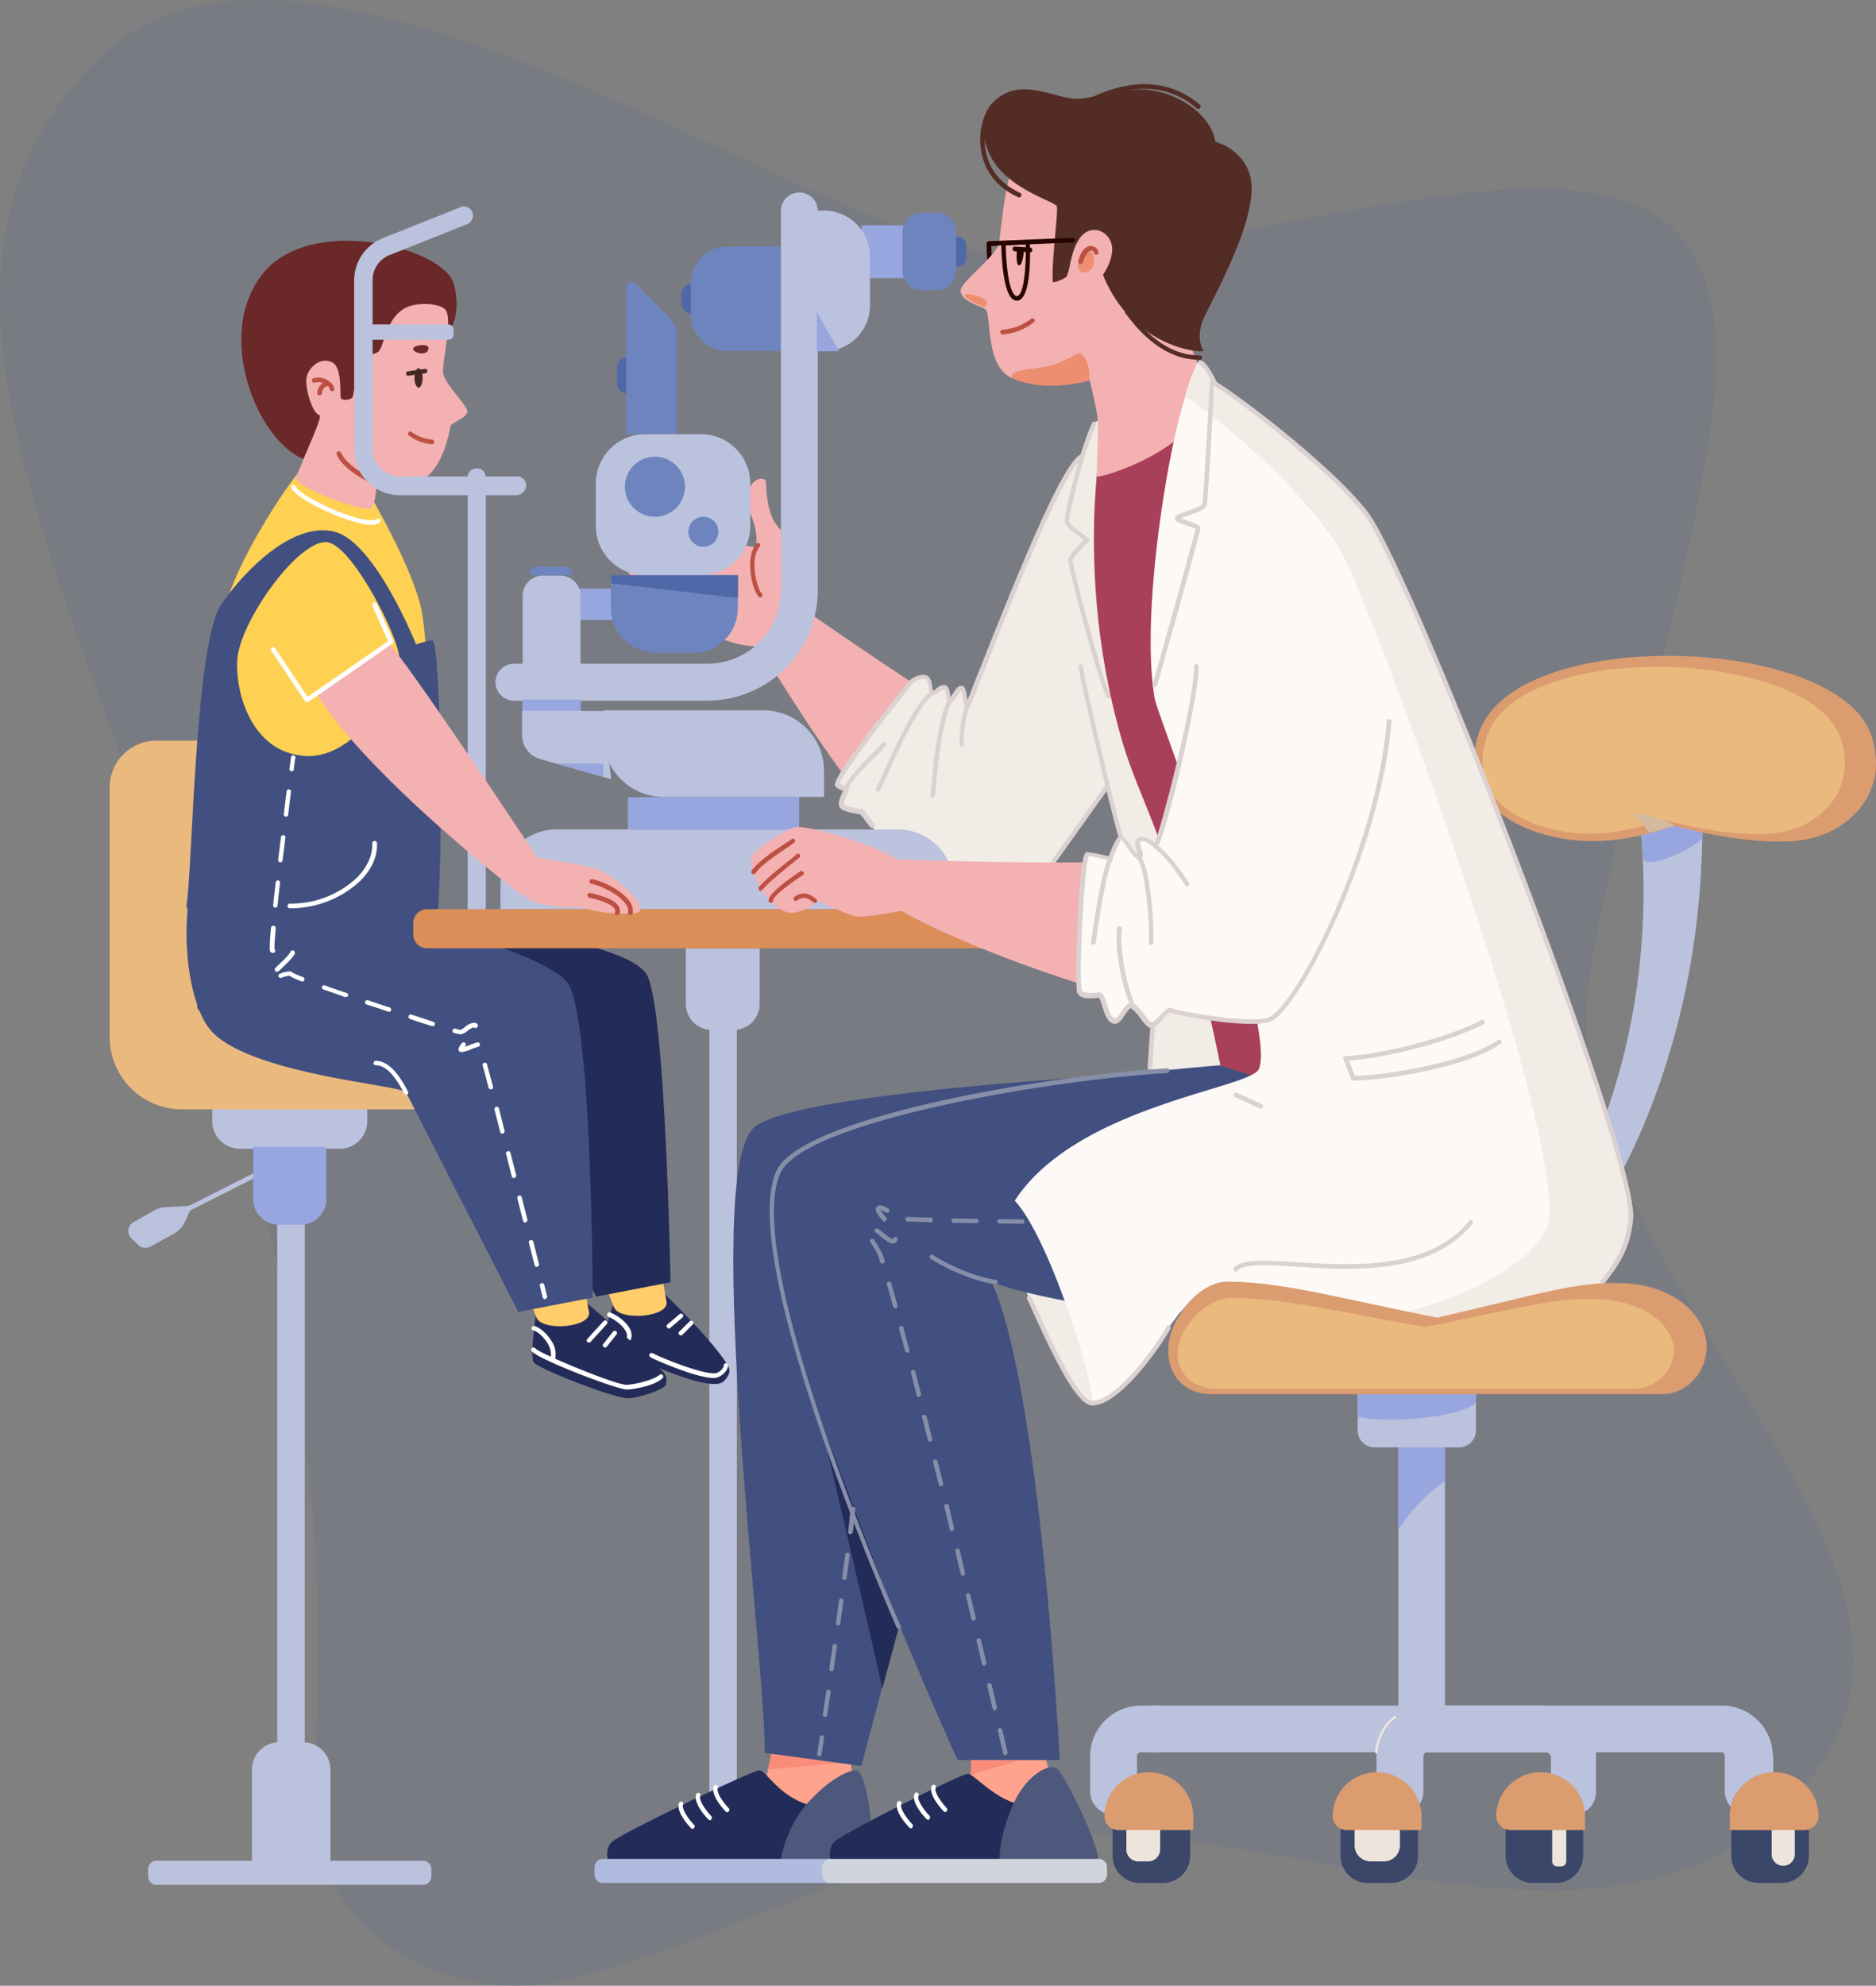 <svg xmlns="http://www.w3.org/2000/svg" width="600.06" height="635.036" viewBox="0 0 600.06 635.036">
  <rect x="0" y="0" width="600.06" height="635.036" fill="#808080" stroke="none"/>
  <g id="Surco2" transform="translate(-0.018 -0.047)">
    <g id="Groupe_5478">
      <path id="Tracé_10723" d="M33.5,17C98.4-43.8,264.9,78.3,317.9,80.7,421.9,85.3,562.3,7.1,548,130c-6.6,56.9-34.9,142.4-40.1,187-10.5,90.1,128.5,182.1,70.8,252.3-57.5,70-157.7,13.4-242.5,17.6-56.2,2.8-103.5,34.6-156.7,46.6-36.6,8.3-82.8-16.6-79.3-61.8C121.6,291.6-76.5,120.1,33.5,17" fill="#2846a6" opacity="0.08"/>
    </g>
    <g id="Groupe_7973" data-name="Groupe 7973">
      <g id="Groupe_7937" data-name="Groupe 7937">
        <g id="Groupe_7936" data-name="Groupe 7936">
          <rect id="Rectangle_6008" data-name="Rectangle 6008" width="8.8" height="278.4" transform="translate(226.9 307.7)" fill="#bbc2de"/>
        </g>
        <path id="Tracé_12298" data-name="Tracé 12298" d="M219.5,303.3H243v17.8a8.28,8.28,0,0,1-8.3,8.3h-7a8.28,8.28,0,0,1-8.3-8.3V303.3Z" fill="#bbc2de"/>
      </g>
      <g id="Groupe_7940" data-name="Groupe 7940">
        <g id="Groupe_7938" data-name="Groupe 7938">
          <rect id="Rectangle_6009" data-name="Rectangle 6009" width="8.8" height="244" transform="translate(88.7 355.3)" fill="#bbc2de"/>
        </g>
        <path id="Tracé_12299" data-name="Tracé 12299" d="M50.1,602.8h85.2a2.689,2.689,0,0,0,2.7-2.7v-2.3a2.689,2.689,0,0,0-2.7-2.7H50.1a2.689,2.689,0,0,0-2.7,2.7v2.3A2.689,2.689,0,0,0,50.1,602.8Z" fill="#bbc2de"/>
        <g id="Groupe_7939" data-name="Groupe 7939">
          <rect id="Rectangle_6010" data-name="Rectangle 6010" width="31.6" height="1.5" transform="matrix(0.892, -0.451, 0.451, 0.892, 57.347, 387.24)" fill="#bbc2de"/>
        </g>
        <path id="Tracé_12300" data-name="Tracé 12300" d="M76.8,367.4h31.9a8.813,8.813,0,0,0,8.8-8.8v-3.8H67.9v3.8A8.835,8.835,0,0,0,76.8,367.4Z" fill="#bbc2de"/>
        <path id="Tracé_12301" data-name="Tracé 12301" d="M89.2,391.7h7a8.173,8.173,0,0,0,8.2-8.2V366.8H81v16.7A8.237,8.237,0,0,0,89.2,391.7Z" fill="#97a6de"/>
        <path id="Tracé_12302" data-name="Tracé 12302" d="M89.4,557.2h7.5a8.749,8.749,0,0,1,8.8,8.8v31.2H80.6V566A8.749,8.749,0,0,1,89.4,557.2Z" fill="#bbc2de"/>
        <path id="Tracé_12303" data-name="Tracé 12303" d="M53,386.1l8.5-.5-2.2,4.9a8.847,8.847,0,0,1-3.9,4.2l-7.3,4a3.182,3.182,0,0,1-3.8-.5l-2.2-2.1a3.253,3.253,0,0,1,.6-5.2l6.5-3.7A8.747,8.747,0,0,1,53,386.1Z" fill="#bbc2de"/>
        <path id="Tracé_12304" data-name="Tracé 12304" d="M92.7,305.4V236.9H50a14.937,14.937,0,0,0-14.9,14.9v79.9a23.11,23.11,0,0,0,23.1,23.1h81a8.451,8.451,0,0,0,8.4-8.4v-41Z" fill="#eab97e"/>
      </g>
      <g id="Groupe_7962" data-name="Groupe 7962">
        <g id="Groupe_7946" data-name="Groupe 7946">
          <path id="Tracé_12305" data-name="Tracé 12305" d="M196.4,416.4s-3.9,11.4-2.4,12.7c3.3,2.7,32.1,16.7,37.2,12.9.8-.6,3.1-2.9,1.7-5.2-5.2-8.7-22.5-25.1-22.5-25.1Z" fill="#232b59"/>
          <g id="Groupe_7945" data-name="Groupe 7945">
            <g id="Groupe_7941" data-name="Groupe 7941">
              <path id="Tracé_12306" data-name="Tracé 12306" d="M228.2,440.7c-5.6,0-19.1-6-20.1-6.6a.738.738,0,1,1,.7-1.3c2.2,1.2,15.7,6.8,20,6.4,1.3-.1,2.8-1.7,2.7-2.5a.684.684,0,0,1,.7-.7h0a.684.684,0,0,1,.7.7c0,1.6-2.1,3.7-4.1,4Z" fill="#fffffd"/>
            </g>
            <g id="Groupe_7942" data-name="Groupe 7942">
              <path id="Tracé_12307" data-name="Tracé 12307" d="M201.2,428.7H201a.715.715,0,0,1-.5-.9c.7-2.7-3.9-5.9-5.8-6.6a.762.762,0,1,1,.6-1.4c2.1.8,7.7,4.4,6.6,8.3C201.9,428.5,201.6,428.7,201.2,428.7Z" fill="#fffffd"/>
            </g>
            <g id="Groupe_7943" data-name="Groupe 7943">
              <path id="Tracé_12308" data-name="Tracé 12308" d="M214,424.9a.864.864,0,0,1-.6-.3.668.668,0,0,1,.1-1l3.9-3.3a.711.711,0,1,1,.9,1.1l-3.9,3.3A.758.758,0,0,1,214,424.9Z" fill="#fffffd"/>
            </g>
            <g id="Groupe_7944" data-name="Groupe 7944">
              <path id="Tracé_12309" data-name="Tracé 12309" d="M217.8,427.1a.764.764,0,0,1-.5-.2.666.666,0,0,1,0-1l3.3-3.3a.707.707,0,0,1,1,1l-3.3,3.3A.764.764,0,0,1,217.8,427.1Z" fill="#fffffd"/>
            </g>
          </g>
          <path id="Tracé_12310" data-name="Tracé 12310" d="M176.8,362.7s16.3,47.6,19.6,55.4c2,4.6,17.8,3.1,16.8-1.8-1.9-9.7-9.9-68.3-9.9-68.3Z" fill="#ffcd69"/>
          <path id="Tracé_12311" data-name="Tracé 12311" d="M63.5,322.9c11.4,14.7,90.1,20.8,91.3,23.1,1.2,2.4,35.9,68.7,35.9,68.7l23.8-4.6s-1.6-89.9-7.8-98.7c-9.3-13.1-81.4-18.4-81.4-18.4S57.3,314.9,63.5,322.9Z" fill="#232b59"/>
        </g>
        <g id="Groupe_7948" data-name="Groupe 7948">
          <path id="Tracé_12312" data-name="Tracé 12312" d="M95.2,151.6c-1.3,1-20.1,27.4-23.9,45.4s-9.4,82.6-9.4,82.6,74.2,5.4,76.4,5.4-.7-78.1-3.6-90.5c-3.2-14.1-17.1-37.5-17.1-37.5Z" fill="#ffd152"/>
          <g id="Groupe_7947" data-name="Groupe 7947">
            <path id="Tracé_12313" data-name="Tracé 12313" d="M118.8,167.9a16.427,16.427,0,0,1-4.4-.7c-7.8-2-20-8-21.2-11.2-.1-.4,0-.8.4-.9s.8,0,.9.4c.9,2.3,11.9,8.2,20.2,10.3,4.4,1.1,5.6.4,5.9.2a.711.711,0,0,1,.9,1.1A4.138,4.138,0,0,1,118.8,167.9Z" fill="#fffffd"/>
          </g>
        </g>
        <g id="Groupe_7961" data-name="Groupe 7961">
          <path id="Tracé_12314" data-name="Tracé 12314" d="M171.5,419.7s-2.2,15-.6,16.2c3.3,2.7,24.9,11,29.8,11.3,2.8.2,11.8-2.8,12.2-4.2a4.149,4.149,0,0,0-.5-3.9c-6.3-7-26.9-24.2-26.9-24.2Z" fill="#232b59"/>
          <g id="Groupe_7953" data-name="Groupe 7953">
            <g id="Groupe_7949" data-name="Groupe 7949">
              <path id="Tracé_12315" data-name="Tracé 12315" d="M200.5,444.4c-3.3,0-29.5-10.1-30.5-12.4a.731.731,0,0,1,.4-1c.4-.1.8,0,.9.3,1.4,1.6,25.5,11.6,29.1,11.6,1.5,0,8.2-1.2,10.6-3.2a.711.711,0,1,1,.9,1.1C209.2,443.4,202,444.4,200.5,444.4Z" fill="#fffffd"/>
            </g>
            <g id="Groupe_7950" data-name="Groupe 7950">
              <path id="Tracé_12316" data-name="Tracé 12316" d="M176.8,435.6h-.2a.715.715,0,0,1-.5-.9,6.807,6.807,0,0,0-.9-5c-1.3-2.2-3.3-3.9-4.6-4.2a.728.728,0,1,1,.4-1.4c1.8.5,4.1,2.6,5.5,4.9a7.607,7.607,0,0,1,1,6.1A.682.682,0,0,1,176.8,435.6Z" fill="#fffffd"/>
            </g>
            <g id="Groupe_7951" data-name="Groupe 7951">
              <path id="Tracé_12317" data-name="Tracé 12317" d="M188.4,429.4a.764.764,0,0,1-.5-.2.668.668,0,0,1,0-1l5.2-5.7a.707.707,0,0,1,1,1l-5.2,5.7C188.8,429.4,188.6,429.4,188.4,429.4Z" fill="#fffffd"/>
            </g>
            <g id="Groupe_7952" data-name="Groupe 7952">
              <path id="Tracé_12318" data-name="Tracé 12318" d="M193.6,431c-.2,0-.3-.1-.5-.2a.675.675,0,0,1-.1-1l3.1-3.9a.711.711,0,1,1,1.1.9l-3.1,3.9A.55.55,0,0,1,193.6,431Z" fill="#fffffd"/>
            </g>
          </g>
          <path id="Tracé_12319" data-name="Tracé 12319" d="M152,366s16.3,47.6,19.6,55.4c2,4.6,17.8,3.1,16.8-1.8-1.9-9.7-9.9-68.3-9.9-68.3Z" fill="#ffcd69"/>
          <path id="Tracé_12320" data-name="Tracé 12320" d="M138.4,204.9c-.8-.3-5.3,1.2-5.3,1.2s-13-32.6-26-36c-12.6-3.3-27.8,10.9-36.3,23.2s-9.2,85.2-11.1,95.9c-1.9,10.6,75.9,36.2,79.1,16.2C142.5,282,141,206,138.4,204.9ZM97.7,241.8c-17.1-1-22.4-20-21.8-30.6.7-12.1,18.9-37.8,28.3-37.8,7.6,0,21.5,26.8,23.3,35.4C129.2,217.3,114.7,242.9,97.7,241.8Z" fill="#415080"/>
          <path id="Tracé_12321" data-name="Tracé 12321" d="M61.9,279.8c-4.8,19.1-1.2,41.1,5,49.1,11.4,14.7,61.9,18.1,63,20.5,1.2,2.4,35.9,70.2,35.9,70.2l23.8-4.6s-.2-88-7.8-100.3c-6.6-10.8-70.9-26.5-70.9-26.5Z" fill="#415080"/>
          <g id="Groupe_7960" data-name="Groupe 7960">
            <g id="Groupe_7954" data-name="Groupe 7954">
              <path id="Tracé_12322" data-name="Tracé 12322" d="M129.9,350.1a.548.548,0,0,1-.6-.4c-1.7-3.2-4.9-9-9.1-9a.7.7,0,0,1,0-1.4c5,0,8.5,6.4,10.3,9.8a.693.693,0,0,1-.3,1C130.2,350,130.1,350.1,129.9,350.1Z" fill="#fffffd"/>
            </g>
            <g id="Groupe_7955" data-name="Groupe 7955">
              <path id="Tracé_12323" data-name="Tracé 12323" d="M93.4,290.5h-.7a.713.713,0,0,1-.7-.8.773.773,0,0,1,.8-.7,30.568,30.568,0,0,0,21.5-8.4c3.3-3.4,4.9-7.1,4.8-10.8a.752.752,0,1,1,1.5-.1c.2,4.1-1.6,8.2-5.2,11.9A32.7,32.7,0,0,1,93.4,290.5Z" fill="#fffffd"/>
            </g>
            <g id="Groupe_7959" data-name="Groupe 7959">
              <g id="Groupe_7956" data-name="Groupe 7956">
                <path id="Tracé_12324" data-name="Tracé 12324" d="M93.3,246.7h0c-.5-.1-.8-.4-.7-.8.3-1.9.4-3.1.5-3.7.1-.4.5-.7.8-.6.4.1.7.4.6.8-.1.5-.3,1.8-.5,3.6A.684.684,0,0,1,93.3,246.7Z" fill="#fffffd"/>
              </g>
              <g id="Groupe_7957" data-name="Groupe 7957">
                <path id="Tracé_12325" data-name="Tracé 12325" d="M171.7,405.2a.73.73,0,0,1-.7-.6l-1.8-7.1a.728.728,0,1,1,1.4-.4l1.8,7.1a.715.715,0,0,1-.5.9A.31.31,0,0,1,171.7,405.2ZM168,391a.73.73,0,0,1-.7-.6l-1.8-7.1a.728.728,0,1,1,1.4-.4l1.8,7.1a.715.715,0,0,1-.5.9C168.1,391,168.1,391,168,391Zm-3.6-14.2a.73.73,0,0,1-.7-.6l-1.8-7.1a.728.728,0,0,1,1.4-.4l1.8,7.1a.715.715,0,0,1-.5.9A.31.31,0,0,1,164.4,376.8Zm-3.7-14.2a.73.73,0,0,1-.7-.6l-1.8-7.1a.728.728,0,0,1,1.4-.4l1.8,7.1a.715.715,0,0,1-.5.9C160.8,362.6,160.8,362.6,160.7,362.6ZM157,348.4a.752.752,0,0,1-.7-.5c-.7-2.7-1.3-5.1-1.9-7.1a.728.728,0,0,1,1.4-.4c.5,2,1.2,4.4,1.9,7.1a.715.715,0,0,1-.5.9Zm-9.3-11.9a.749.749,0,0,1-.5-.1.792.792,0,0,1-.5-.8c0-.4.2-.9,1-1.9a.721.721,0,1,1,1.2.8c-.1.1-.1.2-.2.3a14.578,14.578,0,0,0,1.9-.7c.8-.3,1.5-.5,2-.7a.728.728,0,1,1,.4,1.4c-.5.1-1.2.4-1.9.6A11.246,11.246,0,0,1,147.7,336.5Zm-.4-5.7a18.723,18.723,0,0,1-2-.4.728.728,0,0,1,.4-1.4,7.978,7.978,0,0,0,1.6.4,4.638,4.638,0,0,0,1.4-.9,5.575,5.575,0,0,1,2.9-1.4,2.92,2.92,0,0,1,.9.2c.1.1.3.3.3.4a.693.693,0,0,1-.3,1,.761.761,0,0,1-.9-.1,4.477,4.477,0,0,0-2,1.1,5.754,5.754,0,0,1-2,1.1Zm-8.9-2.6h-.2c-2.1-.7-4.5-1.4-7-2.3a.728.728,0,0,1,.4-1.4c2.5.8,4.9,1.6,7,2.3a.715.715,0,0,1,.5.9A.666.666,0,0,1,138.4,328.2Zm-13.9-4.6h-.2c-2.3-.8-4.6-1.6-7-2.3a.728.728,0,1,1,.4-1.4c2.3.8,4.6,1.6,6.9,2.3a.715.715,0,0,1,.5.9C125.1,323.5,124.8,323.6,124.5,323.6Zm-13.9-4.7h-.2q-3.75-1.35-6.9-2.4a.7.7,0,1,1,.5-1.3c2.1.8,4.5,1.6,6.9,2.4a.76.76,0,0,1,.5.9A1.234,1.234,0,0,1,110.6,318.9Zm-13.8-5h-.3c-3.3-1.3-3.6-1.6-3.8-1.8h-.2a10.547,10.547,0,0,0-2.4.6.7.7,0,1,1-.5-1.3,9.966,9.966,0,0,1,2.9-.7,1.761,1.761,0,0,1,1.3.5c.2.1.8.4,3.1,1.3a.7.7,0,0,1,.4,1C97.4,313.8,97.1,313.9,96.8,313.9Zm-8.2-3.1a.764.764,0,0,1-.5-.2.666.666,0,0,1,0-1l.9-.9c1.6-1.5,3.5-3.3,3.9-4.3a.762.762,0,0,1,1.4.6c-.5,1.2-2.4,3-4.2,4.7l-.9.9A1.421,1.421,0,0,1,88.6,310.8Zm-1.3-6a.367.367,0,0,1-.3-.1c-.1,0-.2-.1-.3-.1-.4-.3-.4-.7-.4-1.7,0-1.2.1-3.2.4-6.1a.752.752,0,1,1,1.5.1c-.2,2.9-.4,4.9-.4,6v.6a.778.778,0,0,1,.2.8C87.8,304.7,87.6,304.8,87.3,304.8Zm.8-14.5h0a.66.66,0,0,1-.7-.8c.2-2.3.5-4.7.8-7.3a.707.707,0,0,1,1.4.2c-.3,2.5-.6,5-.8,7.3A.669.669,0,0,1,88.1,290.3Zm1.6-14.5h0c-.5-.1-.8-.4-.7-.8.3-2.4.6-4.9.9-7.3a.707.707,0,0,1,1.4.2c-.3,2.4-.6,4.8-.9,7.3A.669.669,0,0,1,89.7,275.8Zm1.8-14.6h0c-.5-.1-.8-.4-.7-.8.3-2.6.6-5,.9-7.3.1-.4.4-.7.8-.6s.7.4.6.8c-.3,2.2-.6,4.7-.9,7.3A.669.669,0,0,1,91.5,261.2Z" fill="#fffffd"/>
              </g>
              <g id="Groupe_7958" data-name="Groupe 7958">
                <path id="Tracé_12326" data-name="Tracé 12326" d="M174.3,415.5a.73.73,0,0,1-.7-.6l-.9-3.6a.728.728,0,0,1,1.4-.4l.9,3.6a.715.715,0,0,1-.5.9A.31.31,0,0,1,174.3,415.5Z" fill="#fffffd"/>
              </g>
            </g>
          </g>
        </g>
      </g>
      <g id="Groupe_7969" data-name="Groupe 7969">
        <path id="Tracé_12327" data-name="Tracé 12327" d="M139.5,111.2c5.8-5.3,8-11.5,5.7-20.3-3.1-11.7-46.1-22.8-61.4-3s-1.1,53.4,13.3,58.9C111.1,148.2,139.5,111.2,139.5,111.2Z" fill="#6b2828"/>
        <path id="Tracé_12328" data-name="Tracé 12328" d="M141.8,119.6c-.6-3.2,3-16.4.9-20.2-1.4-2.5-10-3-13.7-.5-6,3.9-6.1,12.6-8.2,13.8-2.1,1.1-4.6.8-5.4,1.8s-2.2,11.6-2.6,12.5c-.3.9-3.4,1.4-3.8.2-.3-1.2.5-9.5-2.6-11.2-3.9-2.2-8.2,1.9-8.4,5.4-.2,3.4,1.9,10.8,4.3,11.5.5.4-1.7,5.9-3.5,9.9,11.4,12.9,22.6,12.3,32.3,11.8,10.5-.5,12.8-17.8,13.1-18.5.2-.7,5.3-2.6,5.3-4.4C149.6,129.8,142.4,123,141.8,119.6Z" fill="#f3b1b1"/>
        <path id="Tracé_12329" data-name="Tracé 12329" d="M97.1,146.8a45.625,45.625,0,0,1-2.6,5.9c-.5,3,23.1,12,24.6,9.6,1.5-2.5,1.9-13.7,1.9-13.7l-22.2-5.8Z" fill="#f3b1b1"/>
        <path id="Tracé_12330" data-name="Tracé 12330" d="M132.6,120.9c0,1.7.6,3.1,1.3,3.1s1.3-1.4,1.3-3.1-.6-3.1-1.3-3.1S132.6,119.2,132.6,120.9Z" fill="#452823"/>
        <g id="Groupe_7963" data-name="Groupe 7963">
          <path id="Tracé_12331" data-name="Tracé 12331" d="M138.2,142.1h0a13.722,13.722,0,0,1-7.4-2.8.711.711,0,0,1,.9-1.1,12.651,12.651,0,0,0,6.5,2.4.773.773,0,0,1,.7.8A.679.679,0,0,1,138.2,142.1Z" fill="#bd5042"/>
        </g>
        <g id="Groupe_7964" data-name="Groupe 7964">
          <path id="Tracé_12332" data-name="Tracé 12332" d="M130.6,120.2a.669.669,0,0,1-.7-.6.641.641,0,0,1,.6-.8l5.4-.8a.707.707,0,1,1,.2,1.4l-5.4.8Z" fill="#452823"/>
        </g>
        <path id="Tracé_12333" data-name="Tracé 12333" d="M136.7,112.4c2-2.9-4.1-2.1-4.5-1C131.7,112.7,135.7,113.8,136.7,112.4Z" fill="#6b2828"/>
        <g id="Groupe_7965" data-name="Groupe 7965">
          <path id="Tracé_12334" data-name="Tracé 12334" d="M120.9,155.3h-.2c-2.3-.6-10.9-4.9-13-9.9a.762.762,0,0,1,1.4-.6c1.9,4.5,10.1,8.5,12,9a.715.715,0,0,1,.5.9C121.6,155.1,121.3,155.3,120.9,155.3Z" fill="#bd5042"/>
        </g>
        <g id="Groupe_7968" data-name="Groupe 7968">
          <g id="Groupe_7966" data-name="Groupe 7966">
            <path id="Tracé_12335" data-name="Tracé 12335" d="M106.2,125.2a.684.684,0,0,1-.7-.7,2.363,2.363,0,0,0-1-1.3,4.418,4.418,0,0,0-3.8-.8.728.728,0,0,1-.4-1.4,5.585,5.585,0,0,1,5.1,1.1,3.626,3.626,0,0,1,1.6,2.4A.858.858,0,0,1,106.2,125.2Z" fill="#bd5042"/>
          </g>
          <g id="Groupe_7967" data-name="Groupe 7967">
            <path id="Tracé_12336" data-name="Tracé 12336" d="M102.2,126.5a.684.684,0,0,1-.7-.7,4.3,4.3,0,0,1,1.3-2.9,2.084,2.084,0,0,1,1.5-.7.773.773,0,0,1,.7.8.713.713,0,0,1-.8.7,2.6,2.6,0,0,0-1.2,2.1A.773.773,0,0,1,102.2,126.5Z" fill="#bd5042"/>
          </g>
        </g>
      </g>
      <g id="Groupe_7972" data-name="Groupe 7972">
        <g id="Groupe_7970" data-name="Groupe 7970">
          <path id="Tracé_12337" data-name="Tracé 12337" d="M165.3,158.4H127.9a14.617,14.617,0,0,1-14.6-14.6v-54a14.548,14.548,0,0,1,9.2-13.6l24.8-9.9a2.915,2.915,0,1,1,2.2,5.4l-24.8,9.9a8.554,8.554,0,0,0-5.5,8.1v53.9a8.813,8.813,0,0,0,8.8,8.8h37.4a2.9,2.9,0,0,1,2.9,2.9A3.166,3.166,0,0,1,165.3,158.4Z" fill="#bbc2de"/>
        </g>
        <path id="Tracé_12338" data-name="Tracé 12338" d="M116.1,108.7h27.3a1.685,1.685,0,0,0,1.7-1.7v-1.5a1.685,1.685,0,0,0-1.7-1.7H116.1v4.9Z" fill="#bbc2de"/>
        <g id="Groupe_7971" data-name="Groupe 7971">
          <path id="Tracé_12339" data-name="Tracé 12339" d="M152.5,294.9a2.9,2.9,0,0,1-2.9-2.9V152.7a2.9,2.9,0,0,1,5.8,0V292A2.9,2.9,0,0,1,152.5,294.9Z" fill="#bbc2de"/>
        </g>
      </g>
    </g>
    <g id="Groupe_7983" data-name="Groupe 7983">
      <path id="Tracé_12340" data-name="Tracé 12340" d="M241.1,203.7s48.4,84.4,72.9,83.5c6.4-7.5-1.5-57.7-4.3-58-3.5-.3-54.9-35.9-54.9-35.9Z" fill="#f3b1b1"/>
      <g id="Groupe_7976" data-name="Groupe 7976">
        <g id="Groupe_7974" data-name="Groupe 7974">
          <path id="Tracé_12341" data-name="Tracé 12341" d="M207.8,192.6c5.1,3.3,26.2,16,36.4,13.9,5-1.1,14.2-8.9,11.5-13.2-2.8-4.4-.2-12.5-1.1-17.1-.5-2.7-6.2-7-7.7-10.9-2.4-6.4-1.5-11.4-2.1-11.8-2.4-1.5-5.6,1.7-5.8,5.3-.2,3.8,1.9,6.5,2.6,10.3.6,3,.6,5.9-.4,5.9-1.2.1-44.9-10.9-46-6.1C194.4,172.8,204.9,190.7,207.8,192.6Z" fill="#f3b1b1"/>
        </g>
        <g id="Groupe_7975" data-name="Groupe 7975">
          <path id="Tracé_12342" data-name="Tracé 12342" d="M243.2,191.1a.764.764,0,0,1-.5-.2c-2.2-2.3-4.5-12.8-.7-17a.707.707,0,0,1,1,1c-3.3,3.7-.9,13.3.7,15a.666.666,0,0,1,0,1A1.69,1.69,0,0,1,243.2,191.1Z" fill="#bd5042"/>
        </g>
      </g>
      <path id="Tracé_12343" data-name="Tracé 12343" d="M346.7,146c-6.8-2-36.5,79.7-37.4,79.8-.8.1-.6-5.3-1.8-5.7s-2.8,4-3.8,4c-.9,0-.1-3.7-1.5-4.2-1.4-.6-2.9,2.1-4,1.8-1.1-.4-.4-4.8-2.5-5.2s-4.4,1.5-4.4,1.5-24.5,30.2-23.7,32.9c.3.9,2.7,1.3,2.8,1.6.1.2-2.3,4.4-1.2,5.5,1.2,1.3,6.2,1.7,6.2,1.7s25.4,34.7,38.2,34.2c14.5-.5,40.2-41.9,40.2-41.9S373,153.9,346.7,146Z" fill="#f2ece6"/>
      <g id="Groupe_7977" data-name="Groupe 7977">
        <path id="Tracé_12344" data-name="Tracé 12344" d="M279,264.9a.864.864,0,0,1-.6-.3c-1.7-2.1-2.8-3.7-3.3-4.2-1.3-.1-5.1-.7-6.3-1.9-1-1.1-.2-3.3.8-5.4,0-.1.1-.1.1-.2-1.3-.4-2.3-.9-2.6-1.7-.8-2.7,16.4-24.4,23.8-33.5.2-.2,2.6-2.2,5-1.8,1.8.3,2.1,2.3,2.3,3.8a13.053,13.053,0,0,0,.3,1.3,2.757,2.757,0,0,0,.9-.7c.8-.7,1.9-1.5,3.1-1.1,1.2.5,1.3,2,1.4,3.2a1.268,1.268,0,0,0,.1.6,7.634,7.634,0,0,1,.8-1.1c.9-1.5,1.8-2.8,3-2.5,1.1.3,1.3,2,1.6,3.9a.749.749,0,0,0,.1.5c.9-2.1,2.4-6.1,4.2-10.5,13.3-33.6,26.3-65.1,31.9-67.9a.738.738,0,0,1,.7,1.3c-5.8,2.9-23.6,47.9-31.1,67.1-4.9,12.5-4.9,12.5-5.6,12.6a.952.952,0,0,1-.7-.2c-.5-.4-.6-1.2-.9-2.8a13.331,13.331,0,0,0-.5-2.6,8.32,8.32,0,0,0-1.3,1.8c-.8,1.3-1.4,2.2-2.2,2.2-1.1,0-1.2-1.3-1.3-2.3-.1-.6-.2-1.8-.5-2-.4-.1-1,.4-1.6.8-.7.6-1.5,1.2-2.4.9s-1-1.3-1.2-2.5c-.2-1.1-.4-2.5-1.1-2.6a5.763,5.763,0,0,0-3.8,1.4c-11.3,14-23.4,30.1-23.4,32.1a5.438,5.438,0,0,0,1.7.7c.6.2.9.3,1.1.6.2.4.1.6-.3,1.6-1.3,3-1.2,3.7-1,3.8.7.7,3.8,1.3,5.7,1.5a.55.55,0,0,1,.5.3s1.3,1.8,3.4,4.5a.668.668,0,0,1-.1,1C279.3,264.8,279.2,264.9,279,264.9Z" fill="#dbd1d1"/>
      </g>
      <g id="Groupe_7978" data-name="Groupe 7978">
        <path id="Tracé_12345" data-name="Tracé 12345" d="M281,253.1a.756.756,0,0,1-.4-.1.693.693,0,0,1-.3-1c.5-1,1.4-2.9,2.5-5.4,3.6-8,9.7-21.5,15-25.6a.711.711,0,1,1,.9,1.1c-5,3.8-11,17.1-14.5,25-1.1,2.5-2,4.5-2.6,5.5C281.5,253,281.3,253.1,281,253.1Z" fill="#dbd1d1"/>
      </g>
      <g id="Groupe_7979" data-name="Groupe 7979">
        <path id="Tracé_12346" data-name="Tracé 12346" d="M298.3,255h-.1c-.4-.1-.7-.4-.6-.8s.1-1.3.3-2.7c.6-6.5,2-21.7,5.4-27.8a.738.738,0,1,1,1.3.7c-3.2,5.8-4.6,20.8-5.2,27.2a23.1,23.1,0,0,1-.3,2.8A.76.76,0,0,1,298.3,255Z" fill="#dbd1d1"/>
      </g>
      <g id="Groupe_7980" data-name="Groupe 7980">
        <path id="Tracé_12347" data-name="Tracé 12347" d="M307.6,238.9a.669.669,0,0,1-.7-.6,42.01,42.01,0,0,1,1.8-12.7.7.7,0,1,1,1.3.5,40.937,40.937,0,0,0-1.7,12,.641.641,0,0,1-.6.8Z" fill="#dbd1d1"/>
      </g>
      <g id="Groupe_7981" data-name="Groupe 7981">
        <path id="Tracé_12348" data-name="Tracé 12348" d="M270.6,253.1a.367.367,0,0,1-.3-.1.819.819,0,0,1-.4-1c1.6-3.5,5.5-7.3,8.6-10.5,1.6-1.6,3-3,3.7-3.9a.711.711,0,1,1,1.1.9,34.182,34.182,0,0,1-3.9,4.1c-3,3-6.8,6.8-8.3,10C271.2,253,270.9,253.1,270.6,253.1Z" fill="#dbd1d1"/>
      </g>
      <g id="Groupe_7982" data-name="Groupe 7982">
        <path id="Tracé_12349" data-name="Tracé 12349" d="M337.2,276a.6.6,0,0,1-.4-.1.776.776,0,0,1-.2-1l16.7-23.4a.721.721,0,0,1,1.2.8l-16.7,23.4A.6.6,0,0,1,337.2,276Z" fill="#dbd1d1"/>
      </g>
    </g>
    <g id="Groupe_7985" data-name="Groupe 7985">
      <path id="Tracé_12350" data-name="Tracé 12350" d="M200.4,125.8h1.3V114.5h-1.3a2.946,2.946,0,0,0-3,3v5.3A3.076,3.076,0,0,0,200.4,125.8Z" fill="#4f68a8"/>
      <path id="Tracé_12351" data-name="Tracé 12351" d="M221.1,100.3h1.3V90.9h-1.3A3.116,3.116,0,0,0,218,94v3.1A3.138,3.138,0,0,0,221.1,100.3Z" fill="#4f68a8"/>
      <path id="Tracé_12352" data-name="Tracé 12352" d="M306.5,85.2h-1.1V75.8h1.1a2.647,2.647,0,0,1,2.6,2.6v4.2A2.582,2.582,0,0,1,306.5,85.2Z" fill="#4f68a8"/>
      <path id="Tracé_12353" data-name="Tracé 12353" d="M160,290.8H305.1v-7.6a17.882,17.882,0,0,0-17.9-17.9H178a17.882,17.882,0,0,0-17.9,17.9v7.6Z" fill="#bbc2de"/>
      <rect id="Rectangle_6011" data-name="Rectangle 6011" width="54.8" height="10.3" transform="translate(255.647 265.274) rotate(180)" fill="#97a6de"/>
      <path id="Tracé_12354" data-name="Tracé 12354" d="M212.3,254.9h51.3v-8.3a19.418,19.418,0,0,0-19.4-19.4H193v8.3A19.27,19.27,0,0,0,212.3,254.9Z" fill="#bbc2de"/>
      <path id="Tracé_12355" data-name="Tracé 12355" d="M195.5,249.2l-22.7-6.4a8.011,8.011,0,0,1-5.8-7.6v-7.8h26Z" fill="#bbc2de"/>
      <rect id="Rectangle_6012" data-name="Rectangle 6012" width="26.1" height="10" transform="translate(209.079 198.271) rotate(180)" fill="#97a6de"/>
      <path id="Tracé_12356" data-name="Tracé 12356" d="M167.1,228.2h18.6V190.6a6.487,6.487,0,0,0-6.5-6.5h-5.5a6.487,6.487,0,0,0-6.5,6.5v37.6Z" fill="#bbc2de"/>
      <path id="Tracé_12357" data-name="Tracé 12357" d="M169.7,184h13.2v-.8a1.9,1.9,0,0,0-1.9-1.9h-9.5a1.9,1.9,0,0,0-1.9,1.9v.8Z" fill="#6d84bf"/>
      <path id="Tracé_12358" data-name="Tracé 12358" d="M209.7,208.8h12.1A14.19,14.19,0,0,0,236,194.6V184H195.4v10.5A14.427,14.427,0,0,0,209.7,208.8Z" fill="#6d84bf"/>
      <path id="Tracé_12359" data-name="Tracé 12359" d="M206.4,184h17.8A15.769,15.769,0,0,0,240,168.2V154.7a15.769,15.769,0,0,0-15.8-15.8H206.4a15.769,15.769,0,0,0-15.8,15.8v13.5A15.769,15.769,0,0,0,206.4,184Z" fill="#bbc2de"/>
      <path id="Tracé_12360" data-name="Tracé 12360" d="M216.4,138.8H200.3V92.1a1.856,1.856,0,0,1,3.2-1.3l10.8,11.1a7.336,7.336,0,0,1,2.1,5.2Z" fill="#6d84bf"/>
      <rect id="Rectangle_6013" data-name="Rectangle 6013" width="14" height="16.9" transform="translate(289.578 88.998) rotate(180)" fill="#97a6de"/>
      <path id="Tracé_12361" data-name="Tracé 12361" d="M257.3,112.3H232.7A11.651,11.651,0,0,1,221,100.6v-10a11.651,11.651,0,0,1,11.7-11.7h24.6Z" fill="#6d84bf"/>
      <path id="Tracé_12362" data-name="Tracé 12362" d="M257.3,112.4h6.3a14.724,14.724,0,0,0,14.7-14.7V82.1a14.724,14.724,0,0,0-14.7-14.7h-6.3Z" fill="#bbc2de"/>
      <g id="Groupe_7984" data-name="Groupe 7984">
        <path id="Tracé_12363" data-name="Tracé 12363" d="M226.3,224.1H164.4a5.9,5.9,0,1,1,0-11.8h61.9a23.537,23.537,0,0,0,23.5-23.5V67.5a5.9,5.9,0,1,1,11.8,0V188.9A35.338,35.338,0,0,1,226.3,224.1Z" fill="#bbc2de"/>
      </g>
      <path id="Tracé_12364" data-name="Tracé 12364" d="M294.7,92.8h5.1a6.018,6.018,0,0,0,6-6V74.1a6.018,6.018,0,0,0-6-6h-5.1a6.018,6.018,0,0,0-6,6V86.8A5.954,5.954,0,0,0,294.7,92.8Z" fill="#6d84bf"/>
      <path id="Tracé_12365" data-name="Tracé 12365" d="M199.9,155.7a9.6,9.6,0,1,1,9.6,9.6A9.6,9.6,0,0,1,199.9,155.7Z" fill="#6d84bf"/>
      <path id="Tracé_12366" data-name="Tracé 12366" d="M220.2,170.1a4.8,4.8,0,0,1,4.8-4.8,4.8,4.8,0,1,1,0,9.6A4.8,4.8,0,0,1,220.2,170.1Z" fill="#6d84bf"/>
      <path id="Tracé_12367" data-name="Tracé 12367" d="M325.9,303.3H136.6a4.439,4.439,0,0,1-4.4-4.4v-3.7a4.439,4.439,0,0,1,4.4-4.4H325.9a4.439,4.439,0,0,1,4.4,4.4v3.7A4.439,4.439,0,0,1,325.9,303.3Z" fill="#db8e58"/>
      <rect id="Rectangle_6014" data-name="Rectangle 6014" width="18.6" height="3.5" transform="translate(167.1 223.8)" fill="#97a6de"/>
      <path id="Tracé_12368" data-name="Tracé 12368" d="M195.5,184h40.6v7.3l-40.6-4.7Z" fill="#4f68a8"/>
      <path id="Tracé_12369" data-name="Tracé 12369" d="M261.3,112.4V99.8l7.1,12.6Z" fill="#97a6de"/>
      <path id="Tracé_12370" data-name="Tracé 12370" d="M178,244.2h15v4.2Z" fill="#97a6de"/>
    </g>
    <g id="Groupe_8036" data-name="Groupe 8036">
      <g id="Groupe_7987" data-name="Groupe 7987">
        <path id="Tracé_12371" data-name="Tracé 12371" d="M477.9,422.6H480a5.242,5.242,0,0,0,3.2-1.3c30.7-25.5,58-79.9,61-144.5.3-5.1.3-10.4.3-15.6q-.15-7.35-.6-14.7a2.537,2.537,0,0,0-2.2-2.6H525c-1.4,0-2.5,1.7-2.2,3.6.9,5.7,1.5,11.3,2,16.7.5,5.9.8,11.7.9,17.3,1.2,82.4-41.9,129.7-48.3,139.5C476.9,421.5,477.3,422.6,477.9,422.6Z" fill="#bbc2de"/>
        <path id="Tracé_12372" data-name="Tracé 12372" d="M524.8,264.1c.3,3.6.5,7.1.7,10.6,2.1,4,19-4.9,19-6.8v-6.7Z" fill="#97a6de"/>
        <g id="Groupe_7986" data-name="Groupe 7986">
          <path id="Tracé_12373" data-name="Tracé 12373" d="M579.5,268.1c14.6-3.7,24.6-16.9,19-33.1-11.1-31.9-114.1-35.2-125.5-.4-6.7,20.5,10,30.4,25.6,33.4,15.5,3,28.6-1.2,37-3.9C544.5,266.6,566.4,271.3,579.5,268.1Z" fill="#db9c70"/>
          <path id="Tracé_12374" data-name="Tracé 12374" d="M571.6,265.8c13.2-3.3,22.1-15.2,17.1-29.8-10-28.7-102.8-31.7-113.1-.4-6.1,18.5,9,27.4,23.1,30.1,14,2.7,25.8-1.1,33.4-3.5C540.2,264.5,559.9,268.7,571.6,265.8Z" fill="#eab97e"/>
          <path id="Tracé_12375" data-name="Tracé 12375" d="M521.3,260c3.5,1.8,6.1,6.4,6.1,6.4l8.2-2.3a23.894,23.894,0,0,0-3.5-1.9A39.912,39.912,0,0,0,521.3,260Z" fill="#d6b99c"/>
        </g>
      </g>
      <g id="Groupe_7991" data-name="Groupe 7991">
        <path id="Tracé_12376" data-name="Tracé 12376" d="M357.5,129.9s-7.5,4.6-8.2,6.8c-7.2,20.8-12,57.8,2.6,108.3,6.5,22.5,21.8,56.3,15.1,103.2l90.8,14.2c.1-.3.3-.5.5-.4a1.27,1.27,0,0,1,.7.4s-2.7-101.9-11.6-160.1C441.4,200.4,362.4,136.3,357.5,129.9Z" fill="#f2ece6"/>
        <path id="Tracé_12377" data-name="Tracé 12377" d="M324.6,403.5c4.9,15.3,21.3,45.9,24.7,45.2s4.2-52.5,4.2-52.5Z" fill="#f2ece6"/>
        <g id="Groupe_7988" data-name="Groupe 7988">
          <path id="Tracé_12378" data-name="Tracé 12378" d="M358.7,268.8a.752.752,0,0,1-.7-.5c-1.6-4.2-12.3-49.5-13-55a.707.707,0,1,1,1.4-.2c.7,5.5,11.3,50.4,12.9,54.7.1.4,0,.8-.4.9C358.9,268.8,358.8,268.8,358.7,268.8Z" fill="#dbd1d1"/>
        </g>
        <g id="Groupe_7989" data-name="Groupe 7989">
          <path id="Tracé_12379" data-name="Tracé 12379" d="M367.8,342.2h0a.66.66,0,0,1-.7-.8l.8-12.4a.752.752,0,0,1,1.5.1l-.8,12.4A.849.849,0,0,1,367.8,342.2Z" fill="#dbd1d1"/>
        </g>
        <g id="Groupe_7990" data-name="Groupe 7990">
          <path id="Tracé_12380" data-name="Tracé 12380" d="M354.7,223.4a.713.713,0,0,1-.6-.3c-2.5-3.6-12.8-42.8-12.4-44.2.4-1.6,3.5-4.8,5-6.2-2.2-1.5-5.7-4.1-6.1-5.4-.6-2.3,5.6-26,8.8-32.1a.738.738,0,1,1,1.3.7c-3.5,6.7-9,29.4-8.7,31.1.2.7,3.4,3.2,6.2,5.1a.6.6,0,0,1,.3.6,1.421,1.421,0,0,1-.2.6c-1.9,1.7-5,4.9-5.2,6.1,0,1.7,9.8,39.5,12.2,43a.775.775,0,0,1-.2,1Z" fill="#dbd1d1"/>
        </g>
      </g>
      <g id="Groupe_8007" data-name="Groupe 8007">
        <g id="Groupe_7996" data-name="Groupe 7996">
          <path id="Tracé_12381" data-name="Tracé 12381" d="M270.8,553.9l2.7,20.2L253.4,582l-8.9-10.5,4.6-21.8Z" fill="#ffa38c"/>
          <path id="Tracé_12382" data-name="Tracé 12382" d="M245.7,565.9l1-5,21.4,3Z" fill="#fa8c7a"/>
          <g id="Groupe_7995" data-name="Groupe 7995">
            <path id="Tracé_12383" data-name="Tracé 12383" d="M258.5,577.2c-9.7-3.1-13.3-10.8-15.5-11s-44.3,20.2-47.2,22.8-1.6,9.2,2.4,9.2h70.1C271.8,598.2,266.8,579.9,258.5,577.2Z" fill="#232b59"/>
            <path id="Tracé_12384" data-name="Tracé 12384" d="M274.2,566.2c3.4.8,7.9,32,1.7,32s-20.3.4-26,.4c-1.2,0,.3-13.4,9.2-22.8C266.7,567.7,272.6,565.9,274.2,566.2Z" fill="#4e577c"/>
            <path id="Tracé_12385" data-name="Tracé 12385" d="M192.9,602.2h87.4a2.689,2.689,0,0,0,2.7-2.7v-2.3a2.689,2.689,0,0,0-2.7-2.7H192.9a2.689,2.689,0,0,0-2.7,2.7v2.3A2.628,2.628,0,0,0,192.9,602.2Z" fill="#b1bbe0"/>
            <g id="Groupe_7992" data-name="Groupe 7992">
              <path id="Tracé_12386" data-name="Tracé 12386" d="M232.7,579.6a.764.764,0,0,1-.5-.2c-.5-.5-4.9-5.1-3.9-8a.7.7,0,1,1,1.3.5c-.5,1.4,1.8,4.6,3.5,6.4a.666.666,0,0,1,0,1A.536.536,0,0,1,232.7,579.6Z" fill="#fffffd"/>
            </g>
            <g id="Groupe_7993" data-name="Groupe 7993">
              <path id="Tracé_12387" data-name="Tracé 12387" d="M227.1,582.1a.764.764,0,0,1-.5-.2c-.5-.5-4.9-5.1-3.9-8a.7.7,0,1,1,1.3.5c-.5,1.4,1.8,4.6,3.5,6.4a.666.666,0,0,1,0,1C227.5,582.1,227.3,582.1,227.1,582.1Z" fill="#fffffd"/>
            </g>
            <g id="Groupe_7994" data-name="Groupe 7994">
              <path id="Tracé_12388" data-name="Tracé 12388" d="M221.6,584.9a.764.764,0,0,1-.5-.2c-.5-.5-4.9-5.1-3.9-8a.7.7,0,1,1,1.3.5c-.5,1.4,1.8,4.6,3.5,6.4a.666.666,0,0,1,0,1C222,584.8,221.8,584.9,221.6,584.9Z" fill="#fffffd"/>
            </g>
          </g>
        </g>
        <g id="Groupe_8000" data-name="Groupe 8000">
          <path id="Tracé_12389" data-name="Tracé 12389" d="M332.2,553.1l5.2,20.7L309.9,581l1-22.2Z" fill="#ffa38c"/>
          <path id="Tracé_12390" data-name="Tracé 12390" d="M310.5,567.7l.2-4.7h15.2Z" fill="#fa8c7a"/>
          <path id="Tracé_12391" data-name="Tracé 12391" d="M329.7,577.2c-9.1,1-17.8-9.7-20-9.9s-39.8,19-42.7,21.6-1.6,9.2,2.4,9.2h70.1C343,598.2,338.4,576.3,329.7,577.2Z" fill="#232b59"/>
          <path id="Tracé_12392" data-name="Tracé 12392" d="M338.3,565.8c2.6,2.5,17.9,32.3,11.7,32.3s-23.2.4-28.9.4c-2.2,0-2.2-10.5,3.5-22.5C328.4,568,335.7,563.4,338.3,565.8Z" fill="#4e577c"/>
          <path id="Tracé_12393" data-name="Tracé 12393" d="M265.7,602.2h85.7a2.689,2.689,0,0,0,2.7-2.7v-2.3a2.689,2.689,0,0,0-2.7-2.7H265.7a2.689,2.689,0,0,0-2.7,2.7v2.3A2.628,2.628,0,0,0,265.7,602.2Z" fill="#d0d5dd"/>
          <g id="Groupe_7997" data-name="Groupe 7997">
            <path id="Tracé_12394" data-name="Tracé 12394" d="M302.4,579.5a.764.764,0,0,1-.5-.2c-.5-.5-4.9-5.1-3.9-8a.7.7,0,1,1,1.3.5c-.5,1.4,1.8,4.6,3.5,6.4a.666.666,0,0,1,0,1C302.8,579.4,302.6,579.5,302.4,579.5Z" fill="#fffffd"/>
          </g>
          <g id="Groupe_7998" data-name="Groupe 7998">
            <path id="Tracé_12395" data-name="Tracé 12395" d="M296.9,582a.764.764,0,0,1-.5-.2c-.5-.5-4.9-5.1-3.9-8a.7.7,0,1,1,1.3.5c-.5,1.4,1.8,4.6,3.5,6.4a.666.666,0,0,1,0,1C297.3,582,297.1,582,296.9,582Z" fill="#fffffd"/>
          </g>
          <g id="Groupe_7999" data-name="Groupe 7999">
            <path id="Tracé_12396" data-name="Tracé 12396" d="M291.4,584.7a.764.764,0,0,1-.5-.2c-.5-.5-4.9-5.1-3.9-8a.7.7,0,1,1,1.3.5c-.5,1.4,1.8,4.6,3.5,6.4a.666.666,0,0,1,0,1C291.8,584.7,291.6,584.7,291.4,584.7Z" fill="#fffffd"/>
          </g>
        </g>
        <g id="Groupe_8006" data-name="Groupe 8006">
          <path id="Tracé_12397" data-name="Tracé 12397" d="M498.4,416.7c-63.6,14.6-156.5,2.9-181.2-6.7C332.9,444.2,339,562.9,339,562.9H306.3s-75.8-166.6-57.1-188.4c25.4-29.5,173.9-36,173.9-36S516.4,412.5,498.4,416.7Z" fill="#415080"/>
          <path id="Tracé_12398" data-name="Tracé 12398" d="M244.6,560.6l30.9,4.2,6.7-25.1,5.1-18.9c0-.2.1-.3.1-.4l.1-.3L317.2,410l151.6-71.4s-212.3,5.8-228,22.4C224.6,378.2,245.2,534.2,244.6,560.6Z" fill="#415080"/>
          <path id="Tracé_12399" data-name="Tracé 12399" d="M262.1,453.2c.4,1.5,19.9,84.6,20.1,86.9,0-.1.1-.2.1-.3l5.1-18.9c0-.2.1-.3.1-.4a.438.438,0,0,1,.1-.3h0Z" fill="#232b59"/>
          <g id="Groupe_8002" data-name="Groupe 8002">
            <g id="Groupe_8001" data-name="Groupe 8001">
              <path id="Tracé_12400" data-name="Tracé 12400" d="M318.4,410.7h-.1c-8.1-1.1-17-5.8-20.6-8.1a.721.721,0,0,1,.8-1.2c3.5,2.3,12.2,6.8,20,7.9.4.1.7.4.6.8C319.1,410.5,318.8,410.7,318.4,410.7Z" fill="#868ea8"/>
            </g>
          </g>
          <g id="Groupe_8003" data-name="Groupe 8003">
            <path id="Tracé_12401" data-name="Tracé 12401" d="M287.5,520.9a.842.842,0,0,1-.7-.4l-.1-.2c-5.2-12.1-50.9-118.7-38.3-145.9,8-17.1,85.5-30.4,124.9-32.7a.752.752,0,0,1,.1,1.5c-38,2.2-116.1,15.5-123.7,31.9-12.4,26.6,33,132.7,38.3,144.7l.1.2a.731.731,0,0,1-.4,1C287.7,520.9,287.6,520.9,287.5,520.9Z" fill="#868ea8"/>
          </g>
          <g id="Groupe_8004" data-name="Groupe 8004">
            <path id="Tracé_12402" data-name="Tracé 12402" d="M321.6,561.4a.73.73,0,0,1-.7-.6c-.2-.8-.8-3.3-1.7-7.2a.728.728,0,1,1,1.4-.4c.9,3.9,1.5,6.4,1.7,7.2a.8.8,0,0,1-.5.9C321.7,561.4,321.7,561.4,321.6,561.4ZM318.2,547a.73.73,0,0,1-.7-.6l-1.7-7.2a.728.728,0,1,1,1.4-.4l1.7,7.2a.8.8,0,0,1-.5.9C318.3,547,318.3,547,318.2,547Zm-3.4-14.3a.73.73,0,0,1-.7-.6l-1.7-7.2a.728.728,0,1,1,1.4-.4l1.7,7.2a.716.716,0,0,1-.5.9C315,532.7,314.9,532.7,314.8,532.7Zm-3.4-14.4a.73.73,0,0,1-.7-.6l-1.7-7.2a.728.728,0,0,1,1.4-.4l1.7,7.2a.716.716,0,0,1-.5.9C311.5,518.3,311.5,518.3,311.4,518.3ZM308,504a.73.73,0,0,1-.7-.6l-1.7-7.2a.728.728,0,0,1,1.4-.4l1.7,7.2a.715.715,0,0,1-.5.9A.31.31,0,0,1,308,504Zm-3.5-14.3a.73.73,0,0,1-.7-.6l-1.7-7.2a.728.728,0,1,1,1.4-.4l1.7,7.2a.715.715,0,0,1-.5.9C304.6,489.7,304.6,489.7,304.5,489.7ZM301,475.4a.73.73,0,0,1-.7-.6l-1.8-7.1a.728.728,0,0,1,1.4-.4l1.8,7.1a.715.715,0,0,1-.5.9C301.1,475.4,301.1,475.4,301,475.4Zm-3.5-14.3a.73.73,0,0,1-.7-.6l-1.8-7.1a.728.728,0,1,1,1.4-.4l1.8,7.1a.715.715,0,0,1-.5.9A.31.31,0,0,1,297.5,461.1Zm-3.6-14.3a.73.73,0,0,1-.7-.6c-.6-2.4-1.2-4.8-1.8-7.1a.728.728,0,1,1,1.4-.4c.6,2.3,1.2,4.7,1.8,7.1a.715.715,0,0,1-.5.9A.31.31,0,0,1,293.9,446.8Zm-3.7-14.2a.752.752,0,0,1-.7-.5c-.6-2.5-1.3-4.8-1.9-7.1a.728.728,0,1,1,1.4-.4c.6,2.3,1.2,4.7,1.9,7.1a.715.715,0,0,1-.5.9Zm-3.8-14.2a.752.752,0,0,1-.7-.5c-.7-2.6-1.4-4.9-2-7.1a.728.728,0,1,1,1.4-.4c.6,2.2,1.3,4.5,2,7.1a.715.715,0,0,1-.5.9C286.5,418.3,286.5,418.4,286.4,418.4Zm-4.1-14.2a.752.752,0,0,1-.7-.5c-.2-.5-.3-1-.5-1.5a17.013,17.013,0,0,0-2.4-4.4l-.3-.5a.721.721,0,0,1,1.2-.8l.3.5a23.656,23.656,0,0,1,2.6,4.7c.2.5.3,1,.5,1.5a.715.715,0,0,1-.5.9A.31.31,0,0,1,282.3,404.2Zm3.3-6.5c-1.1,0-2.4-1-3.8-2.2-.6-.5-1.2-.9-1.7-1.3a.721.721,0,0,1,.8-1.2,21.958,21.958,0,0,1,1.8,1.4c1,.8,2.4,1.9,2.9,1.9.1,0,.1-.1.1-.2a.728.728,0,1,1,1.4.4,3.331,3.331,0,0,1-.3.6A1.425,1.425,0,0,1,285.6,397.7Zm41.5-6.3h0l-7.4-.1a.7.7,0,1,1,0-1.4l7.3.1a.684.684,0,0,1,.7.7A.563.563,0,0,1,327.1,391.4Zm-14.7-.2h0c-2.6,0-5.1-.1-7.4-.1a.7.7,0,0,1,0-1.4h0c2.3,0,4.7.1,7.3.1a.684.684,0,0,1,.7.7A.563.563,0,0,1,312.4,391.2Zm-14.7-.3h0c-3.1-.1-5.6-.2-7.4-.2a.773.773,0,0,1-.7-.8.713.713,0,0,1,.8-.7c1.8.1,4.3.2,7.3.2a.713.713,0,0,1,.7.8A.684.684,0,0,1,297.7,390.9Zm-14.8-.2a.864.864,0,0,1-.6-.3c-1.4-1.7-2.2-2.8-2.2-3.7a.6.6,0,0,1,.1-.4,1.34,1.34,0,0,1,1.3-.8h0a6.5,6.5,0,0,1,2.7,1.1.721.721,0,1,1-.8,1.2,13.267,13.267,0,0,0-1.8-.9,16.531,16.531,0,0,0,1.9,2.5.668.668,0,0,1-.1,1C283.2,390.7,283.1,390.7,282.9,390.7Z" fill="#868ea8"/>
          </g>
          <g id="Groupe_8005" data-name="Groupe 8005">
            <path id="Tracé_12403" data-name="Tracé 12403" d="M262.1,561.7H262c-.4-.1-.7-.4-.6-.8l.8-5.3c.1-.4.4-.7.8-.6s.7.4.6.8l-.8,5.3A.669.669,0,0,1,262.1,561.7Zm1.8-12.6h-.1c-.4-.1-.7-.4-.6-.8l1.1-7.3c.1-.4.4-.7.8-.6s.7.4.6.8l-1.1,7.3A.669.669,0,0,1,263.9,549.1Zm2.1-14.6h-.1c-.4-.1-.7-.4-.6-.8.3-2.4.7-4.8,1-7.3.1-.4.4-.7.8-.6s.7.4.6.8c-.3,2.5-.7,4.9-1,7.3A.669.669,0,0,1,266,534.5Zm2.1-14.6H268c-.4-.1-.7-.4-.6-.8.3-2.5.7-4.9,1-7.3.1-.4.4-.7.8-.6s.7.4.6.8c-.3,2.4-.7,4.8-1,7.3C268.8,519.7,268.5,519.9,268.1,519.9Zm2-14.6h0c-.5-.1-.8-.4-.7-.8.3-2.6.7-5,1-7.3.1-.4.4-.7.8-.6s.7.4.6.8c-.3,2.3-.6,4.7-1,7.3C270.8,505.1,270.5,505.3,270.1,505.3Zm1.9-14.6h0c-.5-.1-.8-.4-.7-.8.4-3.3.6-5.8.8-7.3a.752.752,0,0,1,1.5.1c-.1,1.5-.4,4-.8,7.4C272.6,490.4,272.3,490.7,272,490.7Z" fill="#868ea8"/>
          </g>
        </g>
      </g>
      <path id="Tracé_12404" data-name="Tracé 12404" d="M457.8,362.3c.1-.3.3-.5.5-.4a1.27,1.27,0,0,1,.7.4S448.8,190.4,431.5,169c-14.7-18.3-40.6-39.8-55-49L352,142.9s-7.8,43.1,6.8,93.6c6.5,22.5,17.1,34,31.6,104.3Z" fill="#a94059"/>
      <g id="Groupe_8018" data-name="Groupe 8018">
        <g id="Groupe_8008" data-name="Groupe 8008">
          <path id="Tracé_12405" data-name="Tracé 12405" d="M320.6,96.4a2.2,2.2,0,0,1-1.5-.6c-3.3-2.8-3.5-16.3-3.5-17.8a.684.684,0,0,1,.7-.7L324,77a.684.684,0,0,1,.7.7c.2,4.2.4,18.1-3.9,18.7h-.2Zm.2-.8Zm-3.7-16.9c.1,4.4.7,14.1,3,16,.3.3.5.3.7.2,2-.3,2.9-8.6,2.7-16.5Z" fill="#260500"/>
        </g>
        <path id="Tracé_12406" data-name="Tracé 12406" d="M350.9,152.4c-.2-6.5.6-13.2.2-18.6-.3-3.8-5.7-25.7-7.9-32.8l18.7-27S375.5,85.1,376,88.9c1.6,12.2,5.4,25.8,10.9,35.3C385.4,142.9,352.1,153.2,350.9,152.4Z" fill="#f3b1b1"/>
        <path id="Tracé_12407" data-name="Tracé 12407" d="M307.3,92.9c-.2,3.8,7.9,5.3,8.2,6.4,1.5,2.7-.1,18.1,8.2,21.6,6.7,2.8,14.4,2.8,21.7,1.5,11.2-2,22-11.1,24.5-13.8,3.5-3.6,9.3-23,8.5-30.1-1.7-15-50.8-32.4-50.8-32.4-6,5-7.4,29.1-8.1,31.9C318.4,82.2,307.4,90.1,307.3,92.9Z" fill="#f3b1b1"/>
        <g id="Groupe_8009" data-name="Groupe 8009">
          <path id="Tracé_12408" data-name="Tracé 12408" d="M320.8,107h-.1a.773.773,0,0,1-.7-.8.684.684,0,0,1,.7-.7h.1a17.3,17.3,0,0,0,9-3.5.711.711,0,1,1,.9,1.1A18.219,18.219,0,0,1,320.8,107Z" fill="#bd5042"/>
        </g>
        <path id="Tracé_12409" data-name="Tracé 12409" d="M317.2,33.3c8.9-9.9,20.9-.9,28.4-1.7,5.1-.5,10.7-2.6,18.9-2.9,10.2-.3,22.7,7.1,24.3,16.7,6.2,1.9,10.6,6.7,11.4,12.5,2,13.9-14.7,41.7-15.8,45.5-1.4,5-.2,7.6.6,8.9-3.8.6-23.8-2.9-32.3-24.7a18.03,18.03,0,0,0-4-5.6c-1.1-1.2-3.3-2.5-3.5-4.2-3.4,4.5-2.4,7-4,10.6-.3.7-4.3,2.3-4.4,1.8-.6-5.8,1.9-23.3,1.2-24.3-1-1.3-10.4-4.1-16.8-10.2C314,49,312.7,38.3,317.2,33.3Z" fill="#542c26"/>
        <path id="Tracé_12410" data-name="Tracé 12410" d="M345.2,76.5c3.4-5.2,9.7-2.9,10.5,2.3.8,5.3-5.3,14.7-9.7,13.2C342.2,90.7,341.2,82.6,345.2,76.5Z" fill="#f3b1b1"/>
        <path id="Tracé_12411" data-name="Tracé 12411" d="M323.7,120.9c4.9,2.5,14.1,3.7,24.7.8.5-5-1.6-8-2.7-8.7-.8-.5-6.2,3.4-10.8,4.2C329.4,118.3,322.7,118.2,323.7,120.9Z" fill="#ed8e70"/>
        <path id="Tracé_12412" data-name="Tracé 12412" d="M314.8,98.2a1.445,1.445,0,0,0,.7-2c-.3-.9-6.4-2.8-6.8-1.9C308.1,95.6,314.6,98.3,314.8,98.2Z" fill="#ed8e70"/>
        <path id="Tracé_12413" data-name="Tracé 12413" d="M348.1,80.6c1.8-1.1,3.1,4.8-.1,6.3S342.9,83.8,348.1,80.6Z" fill="#ed8e70"/>
        <g id="Groupe_8010" data-name="Groupe 8010">
          <path id="Tracé_12414" data-name="Tracé 12414" d="M345.6,84.4h-.2a.715.715,0,0,1-.5-.9c.8-3,2.3-4.8,4-4.8a2.43,2.43,0,0,1,2.4,1.8.7.7,0,1,1-1.3.5c-.1-.2-.4-.8-.9-.8-.8,0-2,1.2-2.7,3.8A1.234,1.234,0,0,1,345.6,84.4Z" fill="#bd5042"/>
        </g>
        <g id="Groupe_8011" data-name="Groupe 8011">
          <path id="Tracé_12415" data-name="Tracé 12415" d="M326,63.2a.367.367,0,0,1-.3-.1c-8.2-3.7-11-9.9-11.8-14.5-1.2-6.5.8-12.7,3.5-15.5a.707.707,0,0,1,1,1c-2.4,2.4-4.2,8.2-3.1,14.2.8,4.2,3.3,9.9,11,13.4a.819.819,0,0,1,.4,1C326.5,63,326.3,63.2,326,63.2Z" fill="#542c26"/>
        </g>
        <g id="Groupe_8012" data-name="Groupe 8012">
          <path id="Tracé_12416" data-name="Tracé 12416" d="M383.6,115.1c-12.6,0-20.9-11.3-23.7-15a.721.721,0,0,1,1.2-.8c2.6,3.6,10.6,14.4,22.5,14.4h.2a.7.7,0,1,1,0,1.4Z" fill="#542c26"/>
        </g>
        <g id="Groupe_8013" data-name="Groupe 8013">
          <path id="Tracé_12417" data-name="Tracé 12417" d="M383.3,34.9c-.2,0-.3-.1-.5-.2-8.7-7.4-19.3-8.2-32.4-2.4a.762.762,0,0,1-.6-1.4c5-2.2,20.3-8.9,34,2.6a.769.769,0,0,1,.1,1A.723.723,0,0,1,383.3,34.9Z" fill="#542c26"/>
        </g>
        <g id="Groupe_8015" data-name="Groupe 8015">
          <g id="Groupe_8014" data-name="Groupe 8014">
            <path id="Tracé_12418" data-name="Tracé 12418" d="M329.6,80.7h0l-5-.3a.773.773,0,0,1-.7-.8.684.684,0,0,1,.7-.7h0l4.9.3a.773.773,0,0,1,.7.8A.563.563,0,0,1,329.6,80.7Z" fill="#260500"/>
          </g>
          <path id="Tracé_12419" data-name="Tracé 12419" d="M325.3,79.7s-.5,5.3.7,5.2c1.2,0,1.6-5.1,1.6-5.1Z" fill="#260500"/>
        </g>
        <g id="Groupe_8016" data-name="Groupe 8016">
          <path id="Tracé_12420" data-name="Tracé 12420" d="M325.3,96.2a2.2,2.2,0,0,1-1.5-.6c-3.3-2.8-3.5-16.3-3.5-17.8a.684.684,0,0,1,.7-.7l7.7-.3a.684.684,0,0,1,.7.7c.2,4.2.4,18.1-3.9,18.7h-.2Zm-3.6-17.7c.1,4.4.7,14.1,3,16,.3.3.5.3.7.2h0c2-.3,2.9-8.6,2.7-16.5Z" fill="#260500"/>
        </g>
        <g id="Groupe_8017" data-name="Groupe 8017">
          <path id="Tracé_12421" data-name="Tracé 12421" d="M316.3,78.7a.684.684,0,0,1-.7-.7.849.849,0,0,1,.7-.8L343,76.1a.752.752,0,1,1,.1,1.5l-26.8,1.1Z" fill="#260500"/>
        </g>
      </g>
      <g id="Groupe_8026" data-name="Groupe 8026">
        <path id="Tracé_12422" data-name="Tracé 12422" d="M349.4,448.7c14.8,0,26.7-39,43.5-38.7,10,.2,32.1,6,51.9,10.7,13.5,3.2,25.8,5.9,32.4,5.9,16.3,0,43-13.7,44.3-36.8,1.3-22.8-67.7-200.9-83.7-224l-.6-.9c-.2-.2-.4-.5-.6-.7A119.845,119.845,0,0,0,419.7,147a161.956,161.956,0,0,0-39-24.2,23.33,23.33,0,0,0-1.6,4.2,141.16,141.16,0,0,0-3.7,14.5c-5,23.4-9.7,61.3-6,82.1.9,5.1,39.3,103.6,33.3,118.3-2.6,6.3-58.3,11.7-78.1,42.1C335.9,396.2,350.1,442.7,349.4,448.7Z" fill="#fcf9f7"/>
        <path id="Tracé_12423" data-name="Tracé 12423" d="M379,126.8c16.3,10.7,42.3,34.8,51,51.6.8,1.6,2,4.1,3.4,7.5,16.2,37.9,66.8,178.7,61.9,205.1-1.6,8.8-20.2,23.3-50.6,29.6,13.5,3.2,25.8,5.9,32.4,5.9,16.3,0,43-13.7,44.3-36.8,1.3-22.8-67.7-200.9-83.7-224l-.6-.9c-.2-.2-.4-.5-.6-.7a119.845,119.845,0,0,0-16.9-17.2c-10.4-9.5-22.4-19.1-31.4-24.4-1.4-1.4-2.7-6.4-5.1-6.6C381.6,118.6,379.8,124.2,379,126.8Z" fill="#f2ece6"/>
        <g id="Groupe_8025" data-name="Groupe 8025">
          <g id="Groupe_8019" data-name="Groupe 8019">
            <path id="Tracé_12424" data-name="Tracé 12424" d="M512.6,410.7c-.2,0-.3,0-.4-.2a.668.668,0,0,1-.1-1c4.5-5.8,8-11,8.8-19.9,1.8-20.4-69.3-203.8-84.2-224.4-8.3-11.5-35.1-33.3-48.4-41.9l-.3-.3c-1.8-3.9-3.5-6.1-4.2-6.3a.728.728,0,0,1,.4-1.4c1.7.5,3.8,4.4,5,6.9,13.8,8.9,40.1,30.3,48.7,42.1,15,20.7,86.3,204.9,84.5,225.4-.8,9.4-4.4,14.7-9.1,20.7A1.329,1.329,0,0,1,512.6,410.7Z" fill="#dbd1d1"/>
          </g>
          <g id="Groupe_8020" data-name="Groupe 8020">
            <path id="Tracé_12425" data-name="Tracé 12425" d="M349.4,449.5c-5.1,0-12.6-15.7-20.4-33.1l-.5-1a.762.762,0,0,1,1.4-.6l.5,1c4.7,10.5,14.4,32.2,19,32.2,8,0,21.2-18.8,23.7-23.7a.738.738,0,1,1,1.3.7C372.1,429.3,358.6,449.5,349.4,449.5Z" fill="#dbd1d1"/>
          </g>
          <g id="Groupe_8021" data-name="Groupe 8021">
            <path id="Tracé_12426" data-name="Tracé 12426" d="M369.4,219.8h-.2a.715.715,0,0,1-.5-.9c.9-3,12.8-45.6,13.7-49.7a16.313,16.313,0,0,0-2.8-1.1c-2.7-.9-3.9-1.4-3.8-2.4.1-.8,1-1.2,4.1-2.3,1.5-.6,4.4-1.6,4.7-2.1.3-1.4,2.3-34.4,2.3-38.7a.7.7,0,0,1,1.4,0c0,3.9-1.9,37.4-2.3,39.1-.3,1.1-2,1.8-5.6,3.1a23.9,23.9,0,0,0-2.6,1c.6.3,1.6.6,2.4.9,2.6.9,3.8,1.3,3.8,2.3,0,1.2-13.7,49.9-13.9,50.3A.666.666,0,0,1,369.4,219.8Z" fill="#dbd1d1"/>
          </g>
          <g id="Groupe_8022" data-name="Groupe 8022">
            <path id="Tracé_12427" data-name="Tracé 12427" d="M433.1,345.6a.874.874,0,0,1-.9-.5l-2.5-6.3a.616.616,0,0,1,.1-.7.713.713,0,0,1,.6-.3c7.7-.2,28.9-4.3,43.5-11.5a.738.738,0,1,1,.7,1.3c-14.9,7.3-34.9,11.1-43.1,11.6l1.9,4.9c9.5-.1,36.3-4.5,45.8-11.5a.721.721,0,1,1,.8,1.2C470.1,341.2,442.8,345.6,433.1,345.6Z" fill="#dbd1d1"/>
          </g>
          <g id="Groupe_8023" data-name="Groupe 8023">
            <path id="Tracé_12428" data-name="Tracé 12428" d="M403.3,354.6a.367.367,0,0,1-.3-.1l-8-3.6a.762.762,0,0,1,.6-1.4l8,3.6a.819.819,0,0,1,.4,1C403.8,354.4,403.6,354.6,403.3,354.6Z" fill="#dbd1d1"/>
          </g>
          <g id="Groupe_8024" data-name="Groupe 8024">
            <path id="Tracé_12429" data-name="Tracé 12429" d="M395.3,406.7c-.2,0-.3-.1-.5-.2a.769.769,0,0,1-.1-1c2.5-2.9,9.8-2.4,20-1.8,17.9,1.1,42.4,2.6,55.2-13.2a.711.711,0,0,1,1.1.9c-13.3,16.4-38.2,14.9-56.4,13.7-9-.6-16.8-1-18.8,1.3A.55.55,0,0,1,395.3,406.7Z" fill="#dbd1d1"/>
          </g>
        </g>
      </g>
      <g id="Groupe_8035" data-name="Groupe 8035">
        <g id="Groupe_8027" data-name="Groupe 8027">
          <rect id="Rectangle_6015" data-name="Rectangle 6015" width="14.9" height="129.9" transform="translate(447.3 422.6)" fill="#bbc2de"/>
        </g>
        <g id="Groupe_8028" data-name="Groupe 8028">
          <path id="Tracé_12430" data-name="Tracé 12430" d="M367,545.5H550.9A16.2,16.2,0,0,1,567,560.2c0,.5.2,1.1.2,1.6v11.1a7.655,7.655,0,0,1-7.8,7.5,8.147,8.147,0,0,1-4.6-1.5,7.618,7.618,0,0,1-3.1-6V561.8c0-.6-.3-1.4-.9-1.4H367Z" fill="#bbc2de"/>
        </g>
        <g id="Groupe_8029" data-name="Groupe 8029">
          <path id="Tracé_12431" data-name="Tracé 12431" d="M440.3,561.8v11.1a7.5,7.5,0,0,0,15,0V561.8c0-.6.5-1.4,1.1-1.4h38.2a1.814,1.814,0,0,1,1.5,1.4v11.1a7.206,7.206,0,1,0,14.4,0V561.8a16.157,16.157,0,0,0-15.9-16.3H456.4A16.2,16.2,0,0,0,440.3,561.8Z" fill="#bbc2de"/>
          <path id="Tracé_12432" data-name="Tracé 12432" d="M364.8,545.5H371v14.9h-6.2c-.6,0-1.1.8-1.1,1.4v11.1a7.5,7.5,0,0,1-15,0V561.8A16.261,16.261,0,0,1,364.8,545.5Z" fill="#bbc2de"/>
        </g>
        <g id="Groupe_8030" data-name="Groupe 8030">
          <path id="Tracé_12433" data-name="Tracé 12433" d="M562.5,602.2h7.4a8.706,8.706,0,0,0,8.7-8.7V578.6a8.706,8.706,0,0,0-8.7-8.7h-7.4a8.706,8.706,0,0,0-8.7,8.7v14.9A8.706,8.706,0,0,0,562.5,602.2Z" fill="#3b4769"/>
          <path id="Tracé_12434" data-name="Tracé 12434" d="M566.7,578.1a3.691,3.691,0,0,1,3.7-3.7h0a3.691,3.691,0,0,1,3.7,3.7V593a3.691,3.691,0,0,1-3.7,3.7h0a3.691,3.691,0,0,1-3.7-3.7Z" fill="#ede5dc"/>
          <path id="Tracé_12435" data-name="Tracé 12435" d="M554,585.3h23a4.528,4.528,0,0,0,4.7-4.5v.1a14.084,14.084,0,0,0-14.1-14.1h-.1a14.169,14.169,0,0,0-14.2,14.1V585C553.3,585.3,553.6,585.3,554,585.3Z" fill="#db9c70"/>
        </g>
        <g id="Groupe_8031" data-name="Groupe 8031">
          <path id="Tracé_12436" data-name="Tracé 12436" d="M490.3,569.9h7.4a8.706,8.706,0,0,1,8.7,8.7v14.9a8.706,8.706,0,0,1-8.7,8.7h-7.4a8.706,8.706,0,0,1-8.7-8.7V578.6A8.706,8.706,0,0,1,490.3,569.9Z" fill="#3b4769"/>
          <path id="Tracé_12437" data-name="Tracé 12437" d="M498.1,574.4h1.3A1.58,1.58,0,0,1,501,576v19.3a1.58,1.58,0,0,1-1.6,1.6h-1.3a1.58,1.58,0,0,1-1.6-1.6V576A1.58,1.58,0,0,1,498.1,574.4Z" fill="#ede5dc"/>
          <path id="Tracé_12438" data-name="Tracé 12438" d="M506.4,585.3h-23a4.615,4.615,0,0,1-4.8-4.5v.1a14.169,14.169,0,0,1,14.2-14.1h0A14.169,14.169,0,0,1,507,580.9V585C507,585.3,506.7,585.3,506.4,585.3Z" fill="#db9c70"/>
        </g>
        <g id="Groupe_8032" data-name="Groupe 8032">
          <path id="Tracé_12439" data-name="Tracé 12439" d="M437.5,569.9h7.4a8.706,8.706,0,0,1,8.7,8.7v14.9a8.706,8.706,0,0,1-8.7,8.7h-7.4a8.706,8.706,0,0,1-8.7-8.7V578.6A8.706,8.706,0,0,1,437.5,569.9Z" fill="#3b4769"/>
          <path id="Tracé_12440" data-name="Tracé 12440" d="M438.4,572.8h4.3a5.121,5.121,0,0,1,5.1,5.1v12.3a5.121,5.121,0,0,1-5.1,5.1h-4.3a5.121,5.121,0,0,1-5.1-5.1V577.9A5.188,5.188,0,0,1,438.4,572.8Z" fill="#ede5dc"/>
          <path id="Tracé_12441" data-name="Tracé 12441" d="M453.9,585.3h-23a4.444,4.444,0,0,1-4.6-4.5v.1a14.084,14.084,0,0,1,14.1-14.1h.1a14.169,14.169,0,0,1,14.2,14.1V585C454.7,585.3,454.2,585.3,453.9,585.3Z" fill="#db9c70"/>
        </g>
        <g id="Groupe_8033" data-name="Groupe 8033">
          <path id="Tracé_12442" data-name="Tracé 12442" d="M364.6,569.9H372a8.706,8.706,0,0,1,8.7,8.7v14.9a8.706,8.706,0,0,1-8.7,8.7h-7.4a8.706,8.706,0,0,1-8.7-8.7V578.6A8.581,8.581,0,0,1,364.6,569.9Z" fill="#3b4769"/>
          <path id="Tracé_12443" data-name="Tracé 12443" d="M364.1,572.8h3.2a3.8,3.8,0,0,1,3.8,3.8v14.9a3.8,3.8,0,0,1-3.8,3.8h-3.2a3.8,3.8,0,0,1-3.8-3.8V576.6A3.933,3.933,0,0,1,364.1,572.8Z" fill="#ede5dc"/>
          <path id="Tracé_12444" data-name="Tracé 12444" d="M380.9,585.3h-23a4.444,4.444,0,0,1-4.6-4.5v.1a14.084,14.084,0,0,1,14.1-14.1h.1a14.169,14.169,0,0,1,14.2,14.1V585C381.7,585.3,381.3,585.3,380.9,585.3Z" fill="#db9c70"/>
        </g>
        <path id="Tracé_12445" data-name="Tracé 12445" d="M447.3,455.6v33.5c4-5.7,9.5-12.2,14.9-15.2V455.6Z" fill="#97a6de"/>
        <path id="Tracé_12446" data-name="Tracé 12446" d="M434.3,443.5v14a5.378,5.378,0,0,0,5.4,5.4h27a5.378,5.378,0,0,0,5.4-5.4v-14Z" fill="#bbc2de"/>
        <path id="Tracé_12447" data-name="Tracé 12447" d="M434.3,443.5v9.6c9.8,2.4,33.3.1,37.8-4.5v-5.1Z" fill="#97a6de"/>
        <path id="Tracé_12448" data-name="Tracé 12448" d="M387.4,445.9H531.6c8.1,0,14.3-7.1,14.3-15.2,0-9.2-9.4-19.6-26.7-20.3-14.8-.6-25,3.1-59.4,11-25.5-4.8-48.8-11.5-66.9-11.5-10.5,0-19.2,13.4-19.2,21.5h0C373.4,440.2,379.3,445.9,387.4,445.9Z" fill="#db9c70"/>
        <path id="Tracé_12449" data-name="Tracé 12449" d="M389.4,444.2H522.2c7.5,0,13.2-5.7,13.2-12.3,0-7.4-8.6-15.9-24.6-16.4-13.7-.5-23,2.5-54.7,8.9-23.5-3.9-45-9.3-61.7-9.3-9.7,0-17.7,10.9-17.7,17.4h0C376.4,439.5,381.9,444.2,389.4,444.2Z" fill="#eab97e"/>
        <g id="Groupe_8034" data-name="Groupe 8034">
          <path id="Tracé_12450" data-name="Tracé 12450" d="M440.3,560.8c-.2,0-.4-.1-.4-.3-.2-2.7,2.2-9.3,6.2-11.7.2-.1.4-.1.5.1s.1.4-.1.5c-3.7,2.2-6,8.6-5.8,11a.366.366,0,0,1-.4.4Z" fill="#ede5dc"/>
        </g>
      </g>
    </g>
    <g id="Groupe_8041" data-name="Groupe 8041">
      <path id="Tracé_12451" data-name="Tracé 12451" d="M167.1,286.5l5.1-11.7s-36.4-55.1-47.4-68.7l-23.7,15.7C119,249.9,167.1,286.5,167.1,286.5Z" fill="#f3b1b1"/>
      <g id="Groupe_8039" data-name="Groupe 8039">
        <path id="Tracé_12452" data-name="Tracé 12452" d="M170.5,273.8c6.8,1.8,15.5,2.5,20,4,5.6,1.9,15.3,9.9,14.3,13.6-.2.7-3.3.9-7.7.8a45.216,45.216,0,0,1-11.5-2.1c-5,.5-12.5-.7-15.2-1.8C163.3,285.5,167.1,272.9,170.5,273.8Z" fill="#f3b1b1"/>
        <g id="Groupe_8037" data-name="Groupe 8037">
          <path id="Tracé_12453" data-name="Tracé 12453" d="M197.4,292.7h-.2a.715.715,0,0,1-.5-.9,1.417,1.417,0,0,0-.1-1.1c-.5-.9-2.4-2.3-8.1-3.6a.765.765,0,0,1,.3-1.5c5.2,1.2,8,2.5,9.1,4.3a3.064,3.064,0,0,1,.3,2.3A1.02,1.02,0,0,1,197.4,292.7Z" fill="#bd5042"/>
        </g>
        <g id="Groupe_8038" data-name="Groupe 8038">
          <path id="Tracé_12454" data-name="Tracé 12454" d="M201.6,292.7h-.1a.779.779,0,0,1-.6-.9,3.356,3.356,0,0,0-.7-2.6c-2.3-3.3-8.4-6.1-11-6.5a.765.765,0,1,1,.3-1.5c2.8.5,9.4,3.4,11.9,7.1a4.9,4.9,0,0,1,1,3.7A.761.761,0,0,1,201.6,292.7Z" fill="#bd5042"/>
        </g>
      </g>
      <g id="Groupe_8040" data-name="Groupe 8040">
        <path id="Tracé_12455" data-name="Tracé 12455" d="M98.2,224.6h-.1a.85.85,0,0,1-.5-.3L86.8,208.1a.721.721,0,1,1,1.2-.8l10.4,15.6,25.7-17.8-5-11.4a.762.762,0,0,1,1.4-.6l5.3,11.9a.806.806,0,0,1-.3.9L98.7,224.5A4.331,4.331,0,0,0,98.2,224.6Z" fill="#fffffd"/>
      </g>
    </g>
    <g id="Groupe_8055" data-name="Groupe 8055">
      <g id="Groupe_8049" data-name="Groupe 8049">
        <g id="Groupe_8042" data-name="Groupe 8042">
          <path id="Tracé_12456" data-name="Tracé 12456" d="M288.4,291.3c14,8.7,68.2,30.3,96.9,32,8.7.5,15.2,0,17.7-1.7,2-1.4,4-4.1,6-7.9,6.8-12.7,13.6-36.5,18.3-53.4.8-3,1.6-5.9,2.3-8.3.5-1.7-47.6-10.3-50.1-10.1-1,5.8-6.8,30-8.4,31.8-3.6,4-83.7,1.2-83.7,1.2S284.9,289.1,288.4,291.3Z" fill="#f3b1b1"/>
        </g>
        <g id="Groupe_8048" data-name="Groupe 8048">
          <g id="Groupe_8043" data-name="Groupe 8043">
            <path id="Tracé_12457" data-name="Tracé 12457" d="M287.4,275c-8.9-5.4-28-10.8-32.8-10.5-1.8.1-14.1,7.3-14.3,9.9-.5,5.6,6,17,12.8,17.6,1.5.1,8.3-2,7.7-4,1.3.1,9.3,4.2,12.5,5s15.1-1.7,15.1-1.7Z" fill="#f3b1b1"/>
          </g>
          <g id="Groupe_8044" data-name="Groupe 8044">
            <path id="Tracé_12458" data-name="Tracé 12458" d="M241,279.6a.6.6,0,0,1-.4-.1.775.775,0,0,1-.2-1c2-2.9,7.4-6.5,10.6-8.6,1-.7,1.9-1.2,2.2-1.5a.711.711,0,0,1,.9,1.1c-.4.3-1.2.9-2.3,1.6-3.1,2.1-8.4,5.6-10.2,8.3A.845.845,0,0,1,241,279.6Z" fill="#bd5042"/>
          </g>
          <g id="Groupe_8045" data-name="Groupe 8045">
            <path id="Tracé_12459" data-name="Tracé 12459" d="M243.3,284.9c-.2,0-.3,0-.4-.2a.668.668,0,0,1-.1-1c1.6-2,6.6-6.1,10-8.8a23.479,23.479,0,0,0,2-1.7.711.711,0,1,1,.9,1.1c-.5.4-1.2,1-2.1,1.7-3.1,2.5-8.3,6.7-9.7,8.6A.864.864,0,0,1,243.3,284.9Z" fill="#bd5042"/>
          </g>
          <g id="Groupe_8046" data-name="Groupe 8046">
            <path id="Tracé_12460" data-name="Tracé 12460" d="M246.6,288.8c-.3,0-.7-.3-.7-.6-.4-2,5.3-6.3,10.1-9.5a.721.721,0,0,1,.8,1.2c-5.9,3.9-9.5,7.1-9.5,8a.779.779,0,0,1-.6.9Z" fill="#bd5042"/>
          </g>
          <g id="Groupe_8047" data-name="Groupe 8047">
            <path id="Tracé_12461" data-name="Tracé 12461" d="M260.7,288.8c-.2,0-.3-.1-.5-.2-1.4-1.1-3.2-2.2-5.2-.6a.711.711,0,1,1-.9-1.1c3.2-2.5,6.1-.1,7,.7a.675.675,0,0,1,.1,1A.764.764,0,0,1,260.7,288.8Z" fill="#bd5042"/>
          </g>
        </g>
      </g>
      <path id="Tracé_12462" data-name="Tracé 12462" d="M379.1,231.2c.6,3.8-8.1,38.7-9.5,39.6s-4-3-5.3-1.9c-1.3,1.2,1.7,5.6,0,5.4s-4.5-6.4-5.7-6.2c-1.1.2-2.2,6.8-3.5,6.6s-5.1-1.3-7.2-1.4-3.7,42-2.6,44,4.6,1.2,6.2,1.1c1.6,0,2,7.4,4.6,8.3,2.5.9,3.9-5.8,6-4.8,2.1,1.1,4.6,6.2,6.2,6.2s4.8-5.3,6-4.6,25.6,4.9,31.2,3c6-1.9,24.2-33.6,27.8-46.3s5.3-41.7,5.3-41.7Z" fill="#fcf9f7"/>
      <g id="Groupe_8050" data-name="Groupe 8050">
        <path id="Tracé_12463" data-name="Tracé 12463" d="M368.3,328.8c-1.2,0-2.3-1.4-3.6-3.2a12.549,12.549,0,0,0-2.9-3.1c-.4-.2-1.2,1-1.9,2-1,1.6-2.2,3.5-4.1,2.8-1.7-.6-2.5-3.2-3.2-5.4-.3-1-.8-2.6-1.2-2.8-.2,0-.6.1-1,.1-1.9.2-4.7.4-5.8-1.6-.9-1.7.2-41,2.4-44.5.3-.5.7-.6.9-.5a34.3,34.3,0,0,1,5.1.9c.6.1,1.2.3,1.6.4.2-.5.5-1.1.7-1.7,1.2-2.8,2-4.6,3-4.8s1.9,1,3.3,3a14,14,0,0,0,2.3,2.9c-.1-.3-.2-.7-.3-1-.4-1.5-.9-3.1.1-4a2.883,2.883,0,0,1,1.9-.6,7.08,7.08,0,0,1,3.8,1.8c2.3-5.7,12.8-46,12.5-56.3a.849.849,0,0,1,.7-.8.773.773,0,0,1,.8.7c.3,9.5-10.7,55.4-13.2,57.9a1.14,1.14,0,0,1-.6.3.864.864,0,0,1-.6-.3,6.585,6.585,0,0,0-3.4-2c-.4,0-.6,0-.8.2-.3.3.1,1.8.4,2.5.4,1.2.6,2.1.1,2.7-.1.2-.5.4-1.1.4-1.1-.1-2.1-1.5-3.7-3.8-.6-.8-1.4-2-1.8-2.4a20.28,20.28,0,0,0-1.9,3.9c-.4.9-.7,1.7-1,2.3a.67.67,0,0,1-.7.4c-.5-.1-1.3-.3-2.3-.5-1.5-.3-3.3-.8-4.5-.9-1.5,3.4-3.4,39.7-2.2,42.9.6,1.1,2.8.9,4.3.8.5,0,.9-.1,1.2-.1,1.3,0,1.8,1.7,2.5,3.8.6,1.7,1.3,4.1,2.3,4.5.7.2,1.4-.8,2.4-2.3s2.1-3.3,3.8-2.5c1.2.6,2.3,2.1,3.4,3.5.7,1,2,2.6,2.5,2.6.4,0,1.8-1.4,2.5-2.2,1.5-1.6,2.8-3,3.9-2.3,1.8.9,26.8,5.4,31.4,2.7,9.8-6,34.2-55.5,37.3-94.5a.752.752,0,0,1,1.5.1c-3.1,39.3-28,89.5-38,95.6-5.3,3.2-31.1-1.6-32.9-2.6a17.121,17.121,0,0,0-2.1,2C370.5,327.6,369.4,328.8,368.3,328.8Z" fill="#dbd1d1"/>
      </g>
      <g id="Groupe_8051" data-name="Groupe 8051">
        <path id="Tracé_12464" data-name="Tracé 12464" d="M349.7,302.2h-.1c-.4-.1-.7-.4-.6-.8,1.7-11.9,3.6-23.4,5.6-27a.738.738,0,1,1,1.3.7c-2.1,3.9-4.4,19.2-5.4,26.5C350.3,301.9,350,302.2,349.7,302.2Z" fill="#dbd1d1"/>
      </g>
      <g id="Groupe_8052" data-name="Groupe 8052">
        <path id="Tracé_12465" data-name="Tracé 12465" d="M368.2,302.2h-.1c-.4-.1-.7-.4-.6-.8.4-2.7-.8-23-3.7-26.6a.711.711,0,1,1,1.1-.9c3.4,4.2,4.4,25.1,4,27.8A.682.682,0,0,1,368.2,302.2Z" fill="#dbd1d1"/>
      </g>
      <g id="Groupe_8053" data-name="Groupe 8053">
        <path id="Tracé_12466" data-name="Tracé 12466" d="M379.7,283.5a.622.622,0,0,1-.6-.4c-1.1-1.8-6.1-9.2-9.9-11.8a.721.721,0,0,1,.8-1.2c4.2,3,9.5,10.9,10.3,12.2a.714.714,0,0,1-.3,1C379.9,283.4,379.8,283.5,379.7,283.5Z" fill="#dbd1d1"/>
      </g>
      <g id="Groupe_8054" data-name="Groupe 8054">
        <path id="Tracé_12467" data-name="Tracé 12467" d="M361.9,321.3a.752.752,0,0,1-.7-.5c-3.5-9-4.6-20.3-3.8-24a.765.765,0,0,1,1.5.3c-.6,3.1.1,13.7,3.7,23.2.1.4,0,.8-.4.9A.774.774,0,0,1,361.9,321.3Z" fill="#dbd1d1"/>
      </g>
    </g>
  </g>
</svg>
